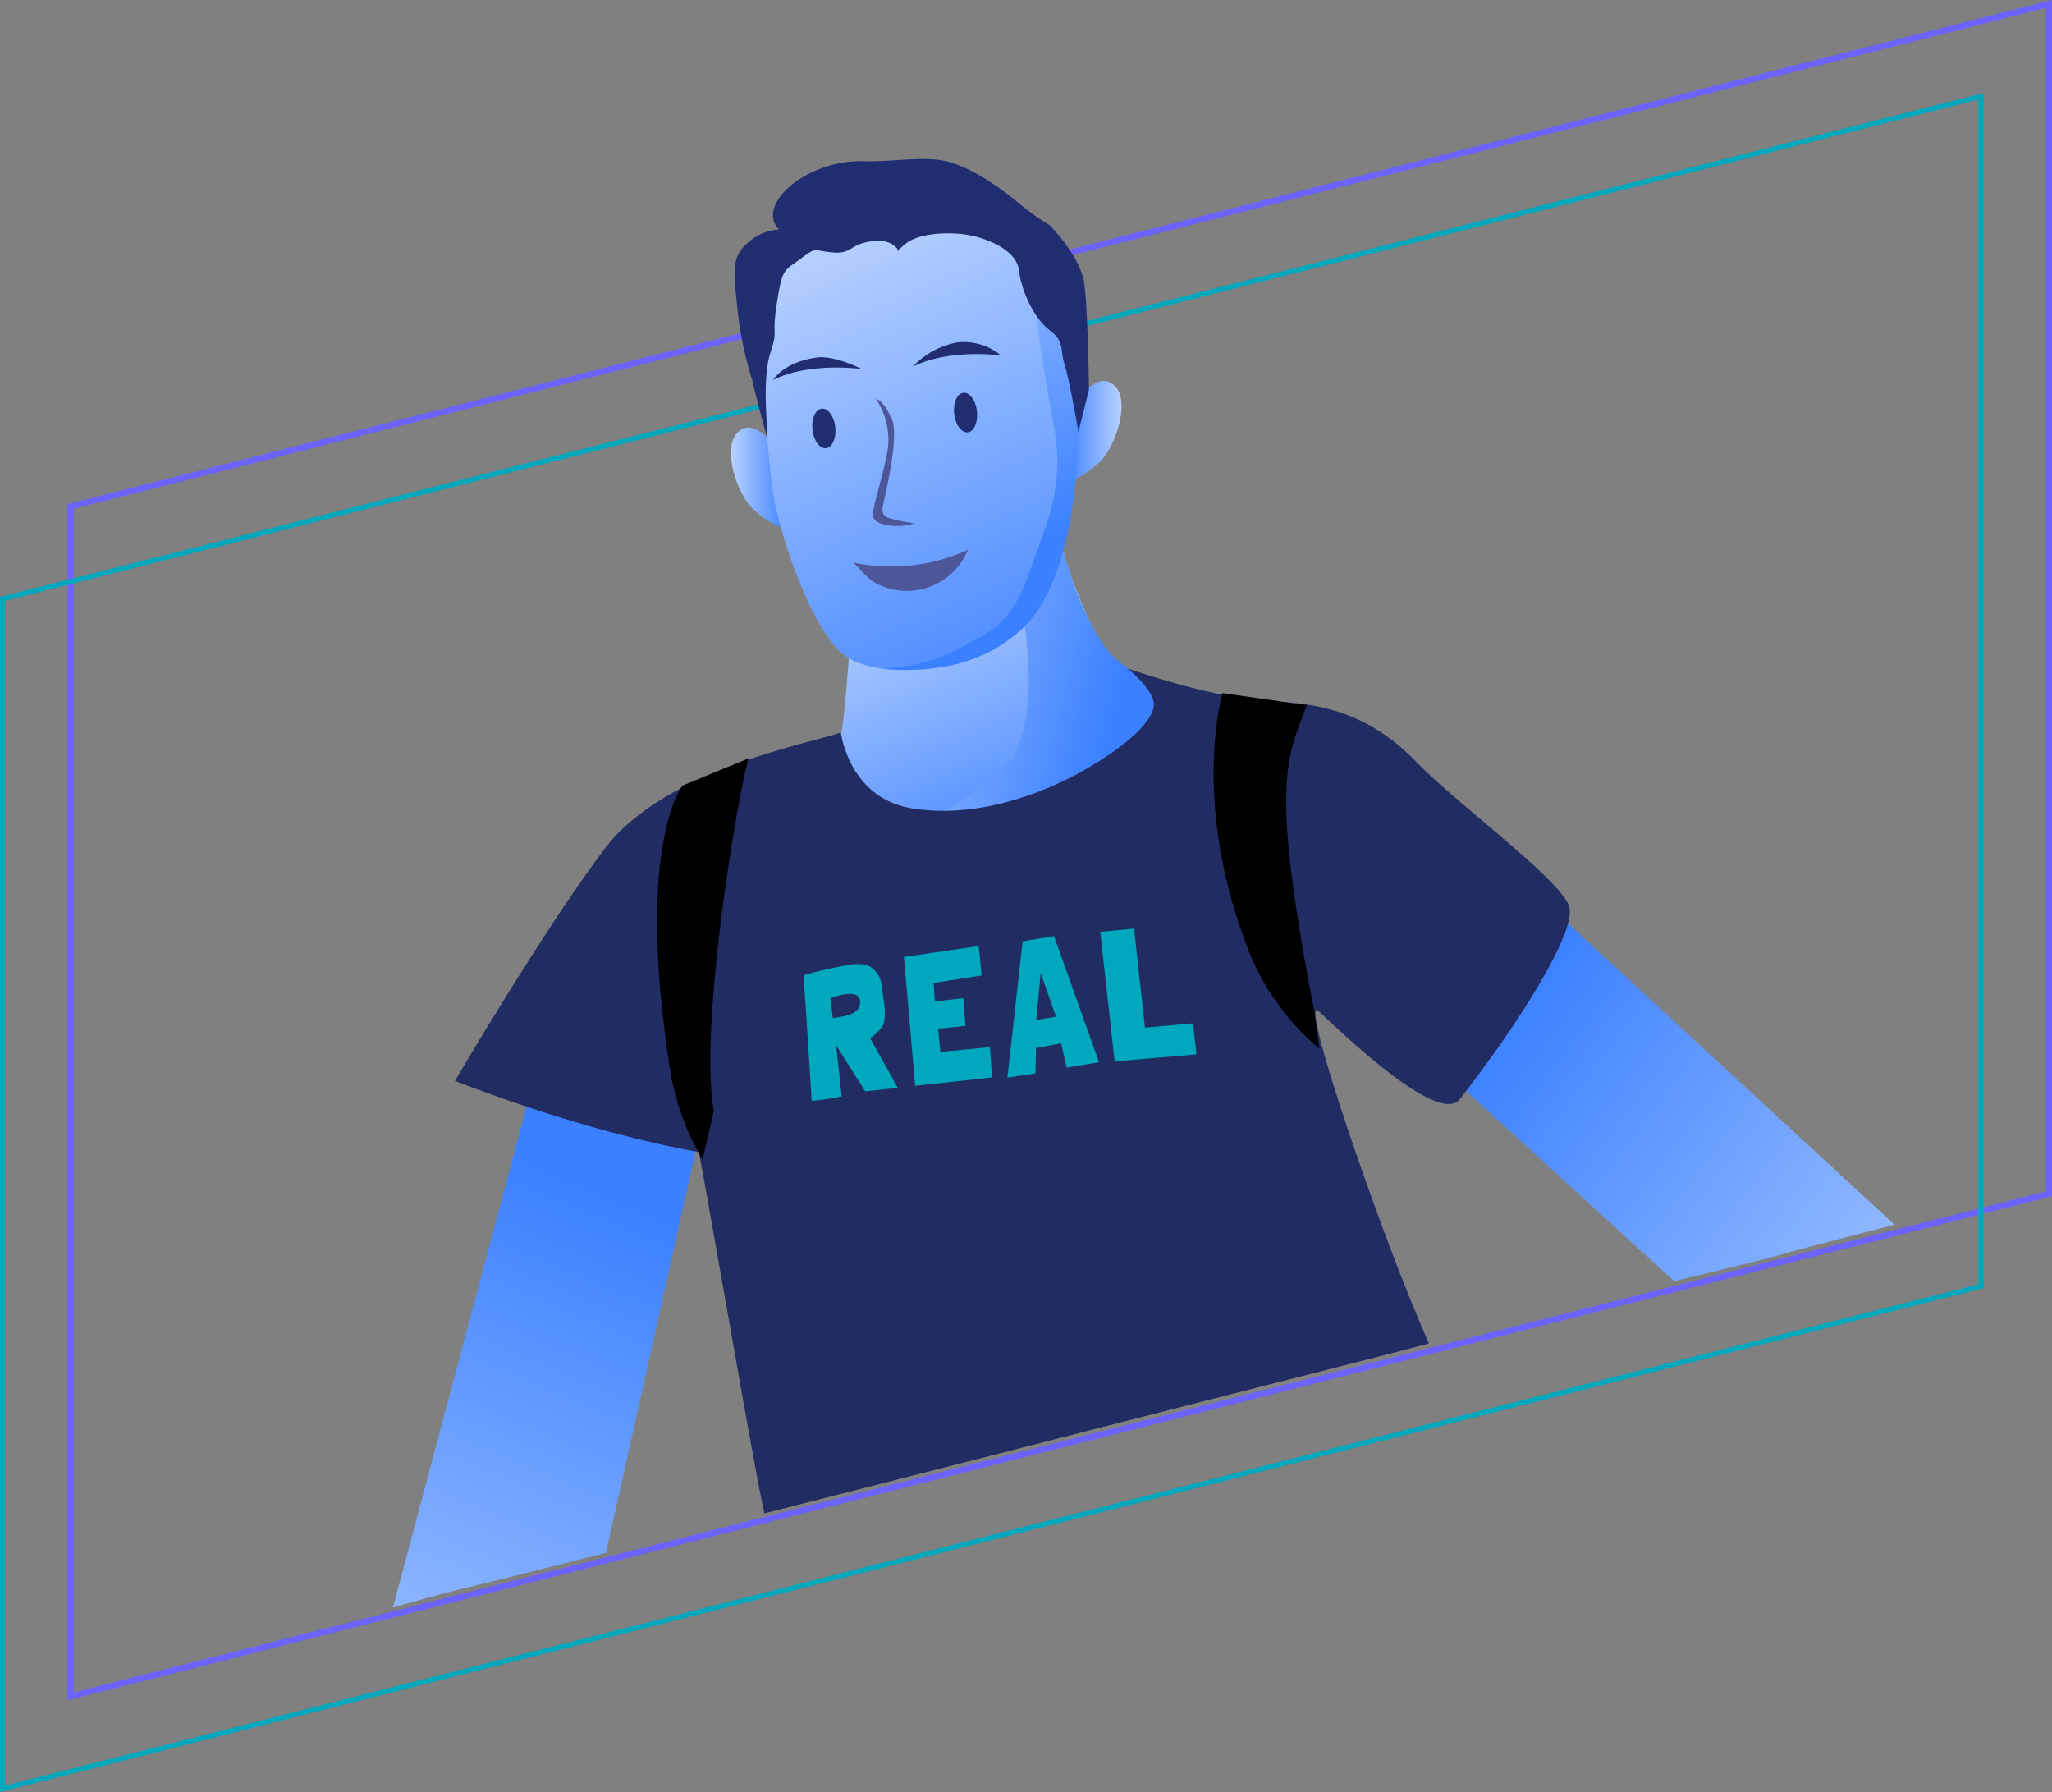 <svg xmlns="http://www.w3.org/2000/svg" xmlns:xlink="http://www.w3.org/1999/xlink" viewBox="0 0 300.18 262.12"><rect x="0" y="0" width="300.18" height="262.12" fill="#808080" stroke="none"/><defs><linearGradient id="linear-gradient" x1="123.21" y1="56.45" x2="177.53" y2="178.9" gradientUnits="userSpaceOnUse"><stop offset="0" stop-color="#fff"/><stop offset="0.58" stop-color="#3b80ff"/></linearGradient><linearGradient id="linear-gradient-2" x1="94.66" y1="83.46" x2="227.59" y2="118.24" gradientUnits="userSpaceOnUse"><stop offset="0" stop-color="#fff"/><stop offset="0.52" stop-color="#3b80ff"/></linearGradient><linearGradient id="linear-gradient-3" x1="-4747.21" y1="1387.43" x2="-4958.18" y2="1204.64" gradientTransform="matrix(-0.9, 0.44, 0.44, 0.9, -4838.87, 1172.52)" xlink:href="#linear-gradient"/><linearGradient id="linear-gradient-4" x1="325.53" y1="410.62" x2="132.94" y2="243.75" gradientTransform="matrix(1, -0.07, 0.07, 1, -15.22, -152.31)" xlink:href="#linear-gradient"/><linearGradient id="linear-gradient-5" x1="102.2" y1="69.93" x2="124.82" y2="69.93" gradientUnits="userSpaceOnUse"><stop offset="0" stop-color="#fff"/><stop offset="0.58" stop-color="#3b80ff"/><stop offset="0.77" stop-color="#3380ff"/></linearGradient><linearGradient id="linear-gradient-6" x1="-8924.21" y1="63.11" x2="-8901.6" y2="63.11" gradientTransform="matrix(-1, 0, 0, 1, -8755.43, 0)" xlink:href="#linear-gradient-5"/><linearGradient id="linear-gradient-7" x1="104.57" y1="-7.26" x2="191.13" y2="187.82" xlink:href="#linear-gradient"/><linearGradient id="linear-gradient-8" x1="109.39" y1="-3.1" x2="174.18" y2="142.92" xlink:href="#linear-gradient"/></defs><title>1_1</title><g id="Layer_2" data-name="Layer 2"><g id="All"><path d="M124.22,95.63s-.67,9.27-1.12,11.4a11.43,11.43,0,0,0-.25,5.82c.45,3.51,7.46,9.3,17.67,7.47s25-6.26,28.09-9,1.11-9.69-1.48-11.82-4.65-2.1-8-9.2a96.28,96.28,0,0,1-5.51-16Z" style="fill:url(#linear-gradient)"/><path d="M165.86,98.44c-2.59-2.14-3.9-2.12-7.27-9.22S154,72.5,154,72.5l-5.49,4.61c-.7,7.81,4.8,22.91,0,33.05-1.87,4-11.1,8.42-12.88,10.51a21.31,21.31,0,0,0,3.64-.35c10.21-1.83,25.4-5.91,28.09-9C173.52,104.22,168.45,100.57,165.86,98.44Z" style="fill:url(#linear-gradient-2)"/><path d="M104,158.3,88.65,227.14s-17,4.29-19.33,4.83c-4.74,1.09-11.84,3.17-11.84,3.17l22.67-85Z" style="fill:url(#linear-gradient-3)"/><path d="M200.4,146.76l44.5,40.63s11.93-2.85,14.25-3.5c5.75-1.63,18-4.75,18-4.75l-60-55.34Z" style="fill:url(#linear-gradient-4)"/><polygon points="299.74 174.62 10.32 248.13 10.32 74.08 299.74 0.57 299.74 174.62" style="fill:none;stroke:#6c63ff;stroke-miterlimit:10;stroke-width:0.886px"/><polygon points="289.78 188.14 0.36 261.65 0.36 87.6 289.78 14.09 289.78 188.14" style="fill:none;stroke:#00a8bd;stroke-miterlimit:10;stroke-width:0.724px"/><path d="M123,107.14s1.16,9.51,10.24,11.07,18.85-1.78,25.72-5.77,10.41-7.75,9.75-10-3.77-4.66-3.77-4.66,13.3,4.66,21.72,4.88,14.86,2.88,20.62,8.87,21.07,17.12,22.29,21.1c1,3.49-6.66,16.12-16,28.13-2.72,3.52-14.06-6.56-20.62-12.81-3.23-3.07,9.35,33.53,16.07,48.53.07.14-29.58,7.57-46.75,12-15.07,3.89-50.45,12.88-50.45,12.88-1.53-6.51-9.38-52.81-9.63-52.86C85,165.48,66.55,158.1,66.55,158.1s13-22.16,21.87-33.91S118.74,108.69,123,107.14Z" style="fill:#212c63"/><path d="M131.33,159.12l-4.05-7.27a7.76,7.76,0,0,0,1.74-1.62c.62-.95.43-2.87.19-4.29s-.07-2.61-1.09-3.82-2-1.1-3.3-1.09a63.88,63.88,0,0,0-7.27,1.62s1.22,18.21,1.17,18.38a38.87,38.87,0,0,0,4.41-.66l-.82-7.48,4.26,6.74Zm-9.49-10.18-.37-2.91s4.25-1.72,4.35.44S123,148.65,121.84,148.94Z" style="fill:#00a8bd"/><polygon points="132.23 139.97 143.17 138.38 143.6 142.69 136.57 143.77 136.76 146.47 140.9 146.01 141.25 150.07 137.24 150.46 137.57 153.86 144.83 153.17 145.11 157.6 133.88 158.82 132.23 139.97" style="fill:#00a8bd"/><path d="M154.19,136.93l-4.6.76-2.22,19.93,4.09-.61.1-3.71,3.67-.69.8,3.55,4.75-.78Zm-2.6,12.26.65-6.87,2.24,6.39Z" style="fill:#00a8bd"/><polygon points="160.95 136.29 165.9 135.83 167.49 150.31 174.52 149.68 175.03 154.22 163.05 155.25 160.95 136.29" style="fill:#00a8bd"/><path d="M178.84,101.37s-4.57,15.35,3.4,36.57A35.87,35.87,0,0,0,193,153.37l-.7-5.31c-6.68-34.11-3.93-37.25-1.14-44.91Z"/><path d="M99.84,114.91s-7.09,8.8-1.68,42.37a37.13,37.13,0,0,0,4.61,12.3s1.67-7,1.64-7.14c-2.11-12,3.15-44.34,5.08-51.5Z"/><path d="M113.24,65.24s-3.09-4.65-5.53-1.75c-2,2.43.18,9.13,2.76,11.25a13.16,13.16,0,0,0,4.27,2.58Z" style="fill:url(#linear-gradient-5)"/><path d="M157.75,58.42s3.08-4.65,5.53-1.75c2,2.43-.19,9.13-2.77,11.25a13.19,13.19,0,0,1-4.26,2.58Z" style="fill:url(#linear-gradient-6)"/><path d="M114.33,39.22c1.41-1.62,3-2.5,6.87-3.48s2.59-1.2,6.07-2.08,3.88.11,8.06-.1,8.26-2.29,12.64,1,6.46,5.45,8.25,10.13,1.6,17.22,1.6,17.22-.6,22.78-7.86,29.65-20.9,8.07-26.17,4.47-10.25-19.4-10.85-24.85-1.74-16.76-1.29-19.29C112.15,49,110.65,43.47,114.33,39.22Z" style="fill:url(#linear-gradient-7)"/><path d="M129.29,73.32c.74-3.09,2.13-9.82,1.18-12-1.19-2.76-2.34-3-2.34-3a10.86,10.86,0,0,1,1.79,6.93c-.39,3.25-2.17,8.42-2.23,10-.07,2,4.82,1.93,6,1.28a24.29,24.29,0,0,1-3.43-.69C128.88,75.47,129,74.69,129.29,73.32Z" style="fill:#4d5699"/><path d="M113.09,55.57s1.53-2.61,6.37-3.28c1.86-.26,4.7.73,6.54,1.66C126,54,118.53,52.87,113.09,55.57Z" style="fill:#202d70"/><path d="M133.53,53.63a11.84,11.84,0,0,1,6.5-3.54A8.51,8.51,0,0,1,146.44,52S139,50.92,133.53,53.63Z" style="fill:#202d70"/><path d="M124.84,82.29a27.26,27.26,0,0,0,16.75-1.85,9.65,9.65,0,0,1-13.53,4.83C126.91,84.65,126.1,83.5,124.84,82.29Z" style="fill:#4d5699"/><ellipse cx="120.52" cy="62.67" rx="1.68" ry="2.91" transform="translate(-6.08 13.42) rotate(-6.22)" style="fill:#202d70"/><ellipse cx="141.24" cy="60.35" rx="1.68" ry="2.91" transform="translate(-5.7 15.65) rotate(-6.22)" style="fill:#202d70"/><path d="M150.08,85c-2.52,6.76-5.94,7.66-8.91,9.37-4,2.35-7.24,3-11.78,3.48,5.62.47,14.19.08,20.57-6.31,8.38-8.4,7.79-30.2,7.79-30.2s.23-3.44.18-5.8c-.7-2.46-2.23-13.88-5.74-15.94-1.14-.67-1.06,6.44,1.29,18.87.94,5,1.87,9.26.46,15.24C153.15,77.09,150.34,84.3,150.08,85Z" style="fill:url(#linear-gradient-8)"/><path d="M112.23,64.1s-1.74-6.47-2.19-8.5a54,54,0,0,1-2.17-10.43c-.5-5.28-1-7.48,1.47-9.59a7.29,7.29,0,0,1,4.67-2s-2.1-1.6,0-4.65,7.37-5.48,12.1-5.35,9.19-.83,12.57.07,7.1,3.4,10.07,5.83a40,40,0,0,0,4.8,3.47s4.53,4.52,5.07,8.54S159.3,57,159.3,57l-1.55,6.17s-1.29-7.63-2-9.78.06-3.4-2.17-5.07-4.12-5.55-4.53-8.81-5.54-5-8.38-5.28-6.49,0-8.24,1.46-1,1-1,1-.74-1.87-4-1.39-2.78,1.9-5.69,1.62-2.22-.85-4.65.95-2.64,1.32-3.45,6.53.27,3.45-.94,7.21c-.89,2.74-.72,7.21-.55,10C112.2,63.14,112.23,64.1,112.23,64.1Z" style="fill:#202d70"/></g></g></svg>